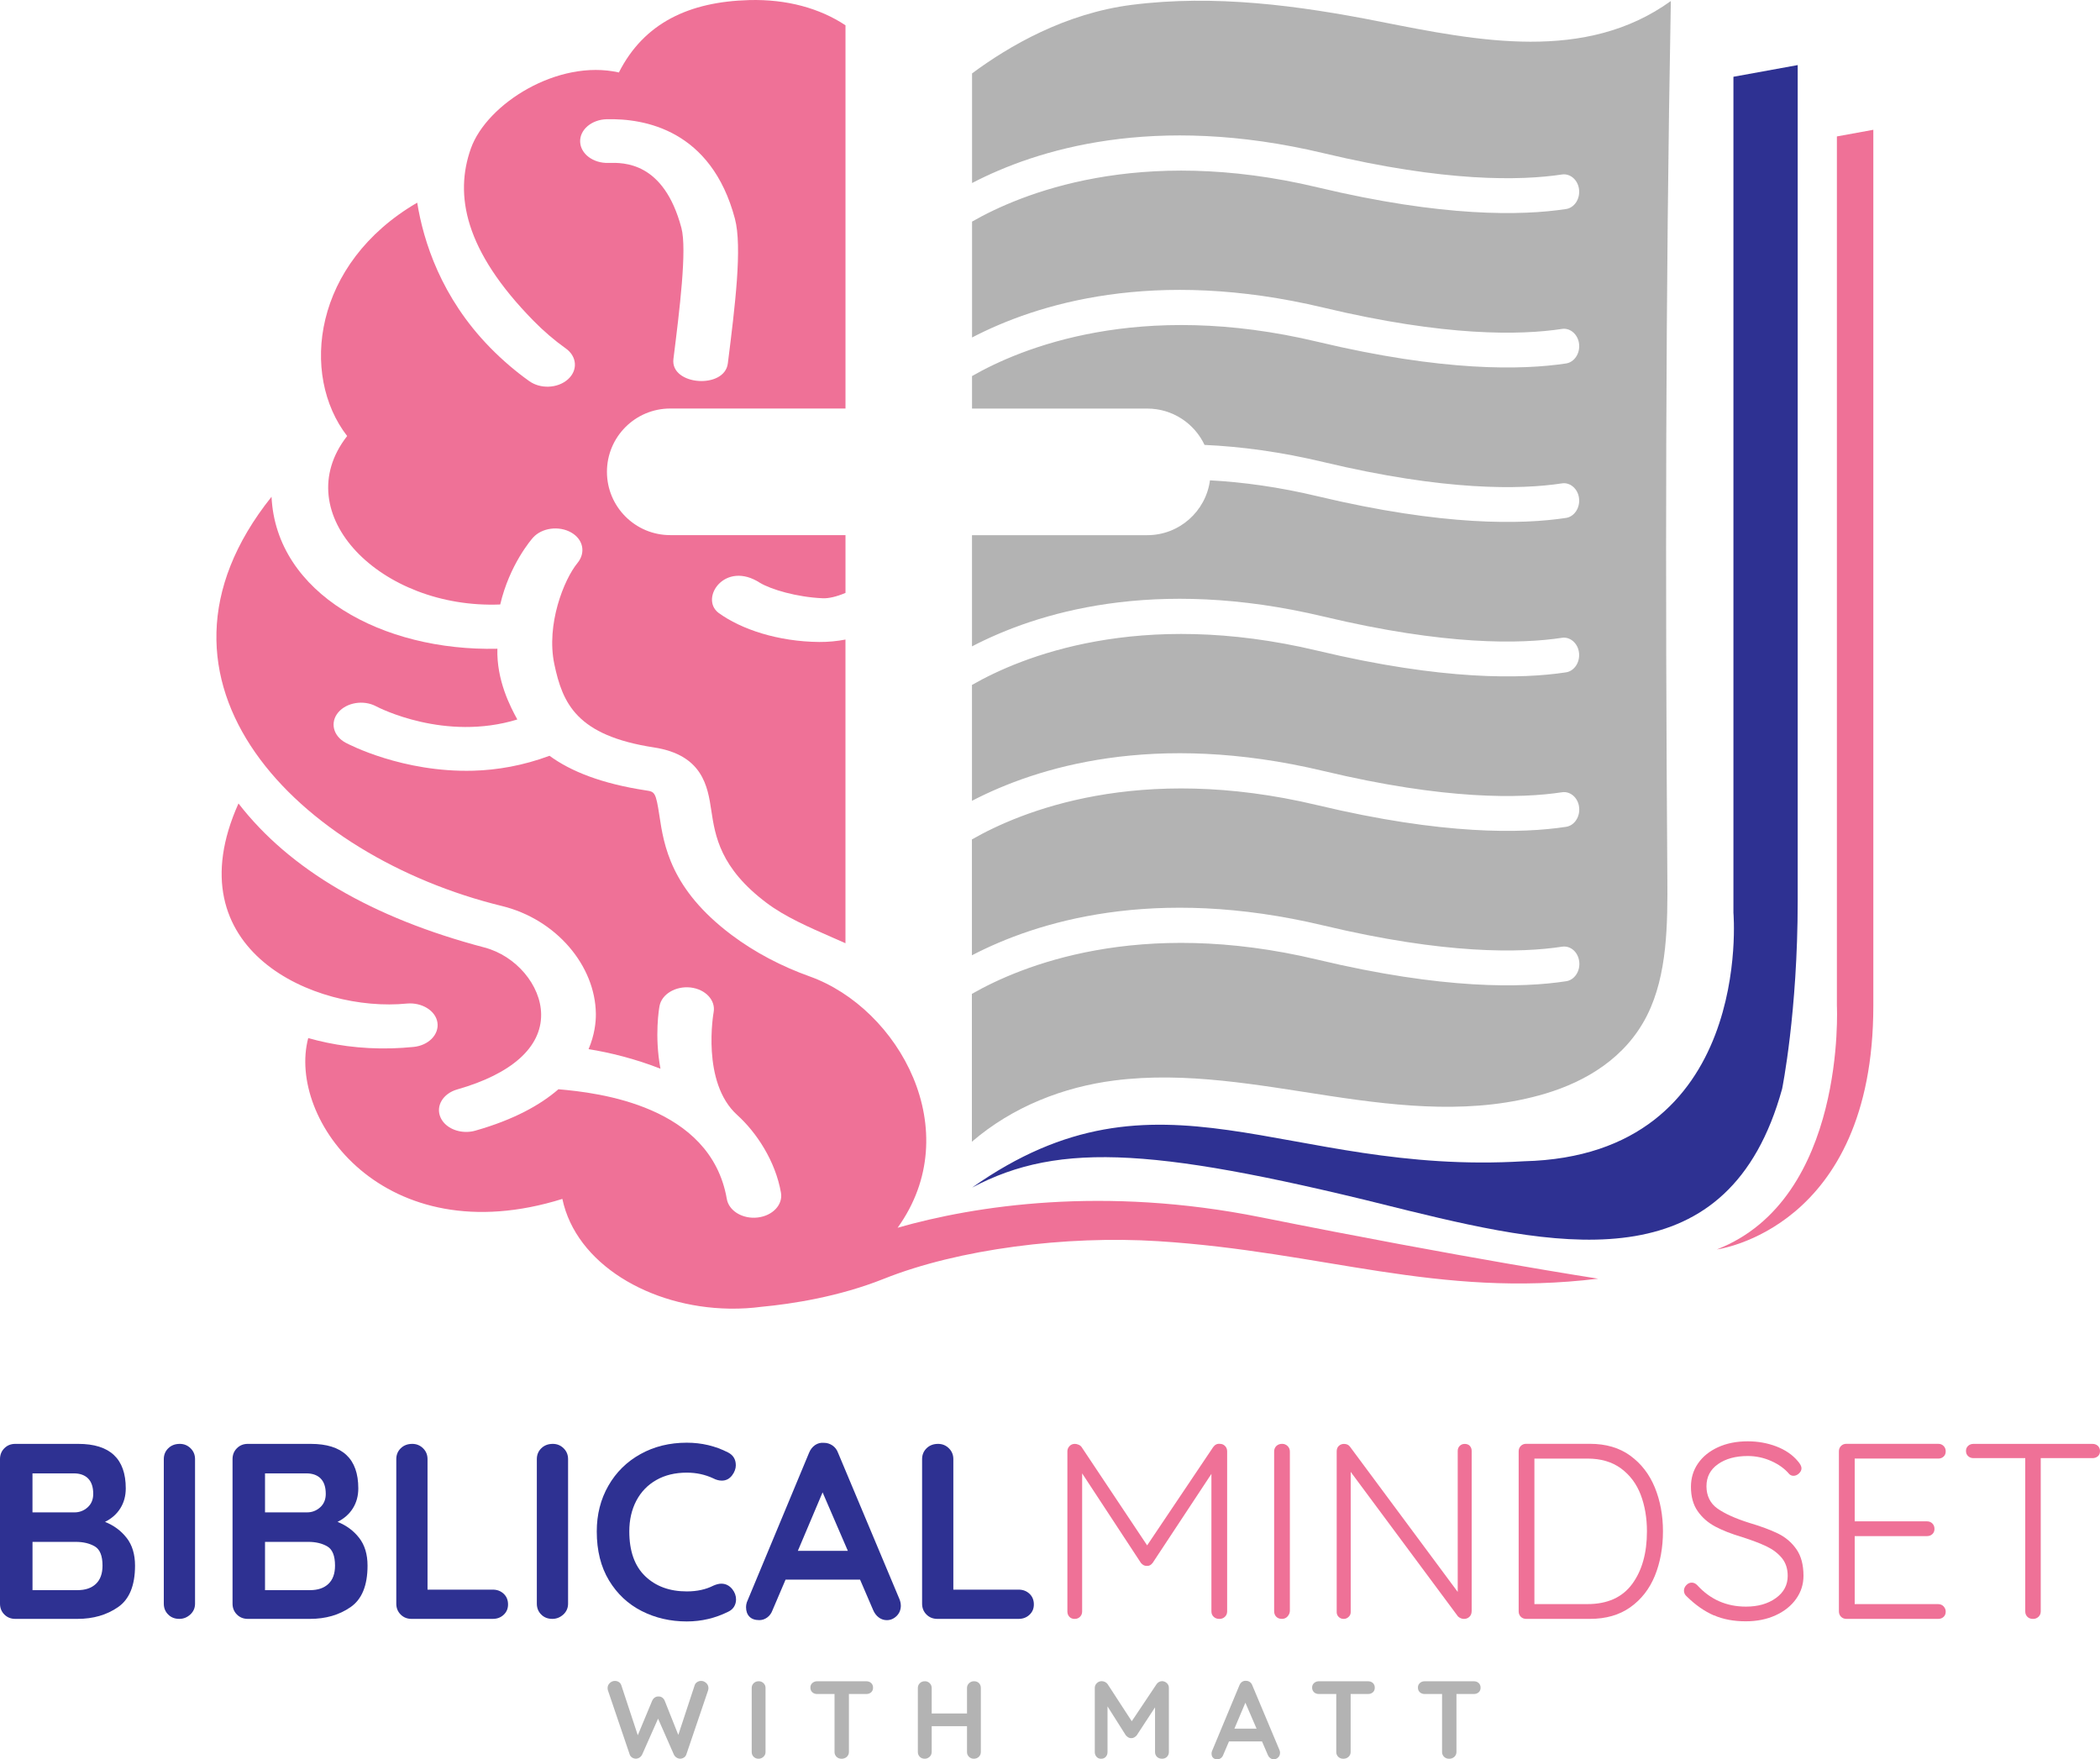 <?xml version="1.0" encoding="UTF-8"?>
<svg xmlns="http://www.w3.org/2000/svg" id="Layer_2" data-name="Layer 2" viewBox="0 0 779.63 653.12">
  <defs>
    <style> .cls-1 { fill: #ef7197; } .cls-2 { fill: #ef7197; } .cls-3 { fill: #2e3192; } .cls-4 { fill: #b3b3b3; } </style>
  </defs>
  <g id="Layer_1-2" data-name="Layer 1">
    <g>
      <g>
        <path class="cls-3" d="M47.02,570.93c2.07,2.66,3.11,6.1,3.11,10.3,0,7.37-2.1,12.5-6.31,15.41-4.21,2.91-9.22,4.36-15.04,4.36H5.66c-1.61,0-2.96-.54-4.04-1.62-1.08-1.08-1.62-2.43-1.62-4.04v-53.65c0-1.61.54-2.96,1.62-4.04,1.08-1.08,2.43-1.62,4.04-1.62h23.39c11.76,0,17.64,5.51,17.64,16.52,0,2.78-.67,5.24-2,7.38-1.33,2.14-3.23,3.82-5.71,5.06,3.28,1.3,5.96,3.28,8.03,5.94ZM32.72,548.88c-1.27-1.27-3.05-1.9-5.34-1.9h-15.32v14.48h15.59c1.86,0,3.48-.62,4.87-1.86,1.39-1.24,2.09-2.91,2.09-5.01,0-2.54-.64-4.44-1.9-5.71ZM35.6,588.01c1.64-1.55,2.46-3.81,2.46-6.78,0-3.65-.96-6.03-2.88-7.15-1.92-1.11-4.27-1.67-7.05-1.67H12.07v17.92h16.71c2.91,0,5.18-.77,6.82-2.32Z"></path>
        <path class="cls-3" d="M70.64,599.38c-1.18,1.08-2.54,1.62-4.08,1.62-1.67,0-3.05-.54-4.13-1.62-1.08-1.08-1.62-2.43-1.62-4.04v-53.65c0-1.61.56-2.96,1.67-4.04,1.11-1.08,2.54-1.62,4.27-1.62,1.55,0,2.88.54,3.99,1.62,1.11,1.08,1.67,2.43,1.67,4.04v53.65c0,1.61-.59,2.96-1.76,4.04Z"></path>
        <path class="cls-3" d="M133.34,570.93c2.07,2.66,3.11,6.1,3.11,10.3,0,7.37-2.1,12.5-6.31,15.41-4.21,2.91-9.22,4.36-15.04,4.36h-23.11c-1.61,0-2.96-.54-4.04-1.62-1.08-1.08-1.62-2.43-1.62-4.04v-53.65c0-1.61.54-2.96,1.62-4.04,1.08-1.08,2.43-1.62,4.04-1.62h23.39c11.76,0,17.64,5.51,17.64,16.52,0,2.78-.67,5.24-2,7.38-1.33,2.14-3.23,3.82-5.71,5.06,3.28,1.3,5.96,3.28,8.03,5.94ZM119.05,548.88c-1.27-1.27-3.05-1.9-5.34-1.9h-15.32v14.48h15.59c1.86,0,3.48-.62,4.87-1.86,1.39-1.24,2.09-2.91,2.09-5.01,0-2.54-.64-4.44-1.9-5.71ZM121.92,588.01c1.64-1.55,2.46-3.81,2.46-6.78,0-3.65-.96-6.03-2.88-7.15-1.92-1.11-4.27-1.67-7.05-1.67h-16.06v17.92h16.71c2.91,0,5.18-.77,6.82-2.32Z"></path>
        <path class="cls-3" d="M186.99,591.67c1.08,1.02,1.62,2.34,1.62,3.95s-.54,2.83-1.62,3.85c-1.08,1.02-2.43,1.53-4.04,1.53h-30.17c-1.61,0-2.96-.54-4.04-1.62-1.08-1.08-1.62-2.43-1.62-4.04v-53.65c0-1.61.56-2.96,1.67-4.04,1.11-1.08,2.54-1.62,4.27-1.62,1.55,0,2.88.54,3.99,1.62,1.11,1.08,1.67,2.43,1.67,4.04v48.45h24.23c1.61,0,2.95.51,4.04,1.53Z"></path>
        <path class="cls-3" d="M209.13,599.38c-1.18,1.08-2.54,1.62-4.08,1.62-1.67,0-3.05-.54-4.13-1.62-1.08-1.08-1.62-2.43-1.62-4.04v-53.65c0-1.61.56-2.96,1.67-4.04,1.11-1.08,2.54-1.62,4.27-1.62,1.55,0,2.88.54,3.99,1.62,1.11,1.08,1.67,2.43,1.67,4.04v53.65c0,1.61-.59,2.96-1.76,4.04Z"></path>
        <path class="cls-3" d="M273.18,543.91c0,1.3-.46,2.57-1.39,3.81-.99,1.3-2.26,1.95-3.81,1.95-1.05,0-2.1-.28-3.16-.83-3.03-1.42-6.31-2.13-9.84-2.13-4.33,0-8.11.91-11.32,2.74-3.22,1.83-5.69,4.39-7.43,7.7-1.73,3.31-2.6,7.1-2.6,11.37,0,7.3,1.96,12.84,5.89,16.62,3.93,3.78,9.08,5.66,15.46,5.66,3.77,0,7.05-.71,9.84-2.13,1.11-.49,2.1-.74,2.97-.74,1.61,0,2.97.68,4.08,2.04.93,1.18,1.39,2.45,1.39,3.81,0,.99-.25,1.89-.74,2.69-.5.81-1.21,1.42-2.14,1.86-4.83,2.41-9.96,3.62-15.41,3.62-6.07,0-11.64-1.28-16.71-3.85-5.07-2.57-9.13-6.36-12.16-11.37-3.03-5.01-4.55-11.08-4.55-18.19,0-6.31,1.44-11.97,4.32-16.99s6.85-8.93,11.93-11.74c5.07-2.82,10.8-4.22,17.17-4.22,5.51,0,10.61,1.21,15.32,3.62,1.92.99,2.88,2.57,2.88,4.73Z"></path>
        <path class="cls-3" d="M334.44,595.99c0,1.61-.53,2.92-1.58,3.95-1.05,1.02-2.26,1.53-3.62,1.53-1.11,0-2.12-.34-3.02-1.02-.9-.68-1.59-1.61-2.09-2.79l-4.83-11.23h-27.66l-4.83,11.32c-.43,1.18-1.1,2.09-2,2.74-.9.65-1.87.97-2.92.97-1.61,0-2.83-.43-3.67-1.3-.84-.87-1.25-2.04-1.25-3.53,0-.56.09-1.14.28-1.76l23.11-55.51c.49-1.24,1.24-2.2,2.23-2.88.99-.68,2.1-.96,3.34-.84,1.11,0,2.15.33,3.11.97.96.65,1.66,1.56,2.09,2.74l22.83,54.4c.31.8.46,1.55.46,2.23ZM296.2,575.75h18.57l-9.38-21.72-9.19,21.72Z"></path>
        <path class="cls-3" d="M382.2,591.67c1.08,1.02,1.62,2.34,1.62,3.95s-.54,2.83-1.62,3.85c-1.08,1.02-2.43,1.53-4.04,1.53h-30.17c-1.61,0-2.96-.54-4.04-1.62-1.08-1.08-1.62-2.43-1.62-4.04v-53.65c0-1.61.56-2.96,1.67-4.04,1.11-1.08,2.54-1.62,4.27-1.62,1.55,0,2.88.54,3.99,1.62,1.11,1.08,1.67,2.43,1.67,4.04v48.45h24.23c1.61,0,2.95.51,4.04,1.53Z"></path>
        <path class="cls-2" d="M454.79,536.81c.53.53.79,1.19.79,2v59.41c0,.81-.28,1.47-.83,2-.56.53-1.24.79-2.04.79-.87,0-1.58-.26-2.14-.79-.56-.53-.83-1.19-.83-2v-51.05l-21.81,33.04c-.62.81-1.33,1.18-2.14,1.11h-.19c-.74,0-1.42-.37-2.04-1.11l-21.81-33.23v51.24c0,.81-.26,1.47-.79,2s-1.19.79-2,.79-1.45-.26-1.95-.79c-.5-.53-.74-1.19-.74-2v-59.41c0-.74.26-1.39.79-1.95.52-.56,1.19-.83,2-.83.43,0,.9.11,1.39.32.5.22.87.51,1.11.88l24.32,36.48,24.51-36.48c.68-.93,1.52-1.33,2.51-1.21.74,0,1.38.26,1.9.79Z"></path>
        <path class="cls-2" d="M477.95,600.17c-.56.56-1.24.83-2.04.83-.87,0-1.56-.26-2.09-.79-.53-.53-.79-1.22-.79-2.09v-59.22c0-.87.28-1.56.83-2.09.56-.53,1.27-.79,2.14-.79.8,0,1.48.28,2.04.83.56.56.83,1.24.83,2.04v59.22c-.06.81-.37,1.49-.93,2.04Z"></path>
        <path class="cls-2" d="M545.66,536.77c.46.5.7,1.11.7,1.86v59.41c0,.93-.28,1.66-.83,2.18-.56.53-1.24.79-2.04.79-.43,0-.85-.09-1.25-.28-.4-.19-.73-.4-.97-.65l-39.82-53.65v52.08c0,.68-.26,1.27-.79,1.76-.53.5-1.13.74-1.81.74-.74,0-1.36-.25-1.86-.74-.5-.5-.74-1.08-.74-1.76v-59.69c0-.87.26-1.55.79-2.04.52-.49,1.16-.74,1.9-.74.99,0,1.73.34,2.23,1.02l40.01,53.93v-52.35c0-.74.25-1.36.74-1.86.5-.49,1.11-.74,1.86-.74.8,0,1.44.25,1.9.74Z"></path>
        <path class="cls-2" d="M605.26,540.43c4.05,2.94,7.08,6.87,9.1,11.79,2.01,4.92,3.02,10.35,3.02,16.29s-1.01,11.63-3.02,16.52c-2.01,4.89-5.04,8.77-9.1,11.65-4.05,2.88-9.05,4.32-14.99,4.32h-23.67c-.8,0-1.47-.26-2-.79-.53-.53-.79-1.19-.79-2v-59.41c0-.8.26-1.47.79-2,.52-.53,1.19-.79,2-.79h23.67c5.94,0,10.94,1.47,14.99,4.41ZM605.95,588.05c3.65-4.98,5.48-11.49,5.48-19.54,0-5.01-.78-9.54-2.32-13.6-1.55-4.05-3.98-7.3-7.29-9.75-3.31-2.44-7.47-3.67-12.49-3.67h-19.68v54.02h19.68c7.43,0,12.96-2.49,16.62-7.47Z"></path>
        <path class="cls-2" d="M636.26,599.7c-3.43-1.49-6.76-3.81-9.98-6.96-.74-.62-1.11-1.36-1.11-2.23,0-.74.29-1.42.88-2.04.59-.62,1.25-.93,2-.93s1.42.31,2.04.93c4.83,5.32,10.86,7.98,18.1,7.98,4.46,0,8.15-1.05,11.09-3.16,2.94-2.1,4.41-4.86,4.41-8.26,0-2.66-.73-4.87-2.18-6.64-1.46-1.76-3.36-3.2-5.71-4.32-2.35-1.11-5.35-2.26-9-3.43-3.96-1.17-7.29-2.47-9.98-3.9-2.69-1.42-4.87-3.33-6.54-5.71-1.67-2.38-2.51-5.4-2.51-9.05,0-3.28.88-6.19,2.65-8.73,1.76-2.54,4.24-4.53,7.43-5.99,3.19-1.45,6.85-2.18,11-2.18,3.77,0,7.32.64,10.63,1.9,3.31,1.27,5.96,3.08,7.94,5.43.93,1.05,1.39,1.95,1.39,2.69,0,.68-.31,1.32-.93,1.9-.62.59-1.3.88-2.04.88-.62,0-1.15-.22-1.58-.65-1.67-1.98-3.9-3.59-6.68-4.83-2.79-1.24-5.69-1.86-8.73-1.86-4.52,0-8.2,1.01-11.05,3.02-2.85,2.01-4.27,4.75-4.27,8.21s1.36,6.34,4.08,8.26c2.72,1.92,6.62,3.68,11.7,5.29,4.39,1.3,7.98,2.63,10.77,3.99,2.79,1.36,5.06,3.3,6.82,5.8s2.65,5.8,2.65,9.89c0,3.16-.91,6.02-2.74,8.59-1.83,2.57-4.36,4.59-7.61,6.08-3.25,1.49-6.95,2.23-11.09,2.23-4.46,0-8.4-.74-11.83-2.23Z"></path>
        <path class="cls-2" d="M721.56,596.36c.53.56.79,1.21.79,1.95,0,.81-.26,1.46-.79,1.95-.53.5-1.19.74-2,.74h-34.07c-.8,0-1.47-.26-2-.79-.53-.53-.79-1.19-.79-2v-59.41c0-.8.26-1.47.79-2,.52-.53,1.19-.79,2-.79h34.07c.8,0,1.47.26,2,.79.53.53.79,1.19.79,2s-.26,1.46-.79,1.95c-.53.5-1.19.74-2,.74h-31v23.3h26.83c.8,0,1.47.26,2,.79.52.53.79,1.19.79,2s-.26,1.46-.79,1.95c-.53.5-1.19.74-2,.74h-26.83v25.25h31c.8,0,1.47.28,2,.83Z"></path>
        <path class="cls-2" d="M778.84,536.77c.52.5.79,1.15.79,1.95s-.26,1.44-.79,1.9c-.53.46-1.19.7-2,.7h-19.21v56.9c0,.81-.28,1.47-.83,2-.56.53-1.24.79-2.04.79-.87,0-1.56-.26-2.09-.79-.53-.53-.79-1.19-.79-2v-56.9h-19.21c-.8,0-1.47-.25-2-.74-.53-.49-.79-1.14-.79-1.95,0-.74.26-1.36.79-1.86.52-.49,1.19-.74,2-.74h44.18c.8,0,1.47.25,2,.74Z"></path>
      </g>
      <g>
        <path class="cls-4" d="M262.17,624.79c.56.51.84,1.14.84,1.91,0,.25-.04.52-.12.82l-8.09,23.83c-.17.47-.45.84-.86,1.11-.41.27-.86.42-1.36.45-.49,0-.96-.14-1.4-.41-.44-.27-.78-.67-1.03-1.19l-5.84-13.27-5.88,13.27c-.25.52-.59.92-1.03,1.19-.44.27-.9.41-1.4.41-.49-.03-.95-.18-1.36-.45-.41-.27-.7-.64-.86-1.11l-8.09-23.83c-.08-.3-.12-.58-.12-.82,0-.77.28-1.4.84-1.91s1.18-.76,1.87-.76c.55,0,1.04.14,1.48.43.44.29.74.68.9,1.17l6.12,18.57,5.34-12.82c.22-.49.53-.88.95-1.17.41-.29.88-.42,1.4-.39.52-.03.98.1,1.38.39.4.29.71.68.92,1.17l5.05,12.7,6.08-18.45c.16-.49.47-.88.92-1.17.45-.29.95-.43,1.5-.43.66,0,1.27.25,1.83.76Z"></path>
        <path class="cls-4" d="M283.43,652.2c-.52.48-1.12.72-1.81.72-.74,0-1.35-.24-1.83-.72s-.72-1.08-.72-1.79v-23.75c0-.71.25-1.31.74-1.79.49-.48,1.12-.72,1.89-.72.68,0,1.27.24,1.77.72.49.48.74,1.08.74,1.79v23.75c0,.71-.26,1.31-.78,1.79Z"></path>
        <path class="cls-4" d="M323.42,624.81c.47.44.7,1.01.7,1.73s-.23,1.28-.7,1.71-1.07.64-1.81.64h-6.45v21.53c0,.71-.26,1.31-.78,1.79-.52.48-1.17.72-1.93.72s-1.4-.24-1.89-.72-.74-1.08-.74-1.79v-21.53h-6.45c-.74,0-1.34-.22-1.81-.66s-.7-1.01-.7-1.73.24-1.25.72-1.68c.48-.44,1.08-.66,1.79-.66h18.25c.74,0,1.34.22,1.81.66Z"></path>
        <path class="cls-4" d="M363.44,624.85c.47.47.7,1.07.7,1.81v23.75c0,.71-.25,1.31-.74,1.79s-1.12.72-1.89.72c-.68,0-1.27-.24-1.77-.72s-.74-1.08-.74-1.79v-9.57h-13.11v9.57c0,.71-.26,1.31-.78,1.79s-1.12.72-1.81.72c-.74,0-1.35-.24-1.83-.72s-.72-1.08-.72-1.79v-23.75c0-.71.25-1.31.74-1.79.49-.48,1.12-.72,1.89-.72.68,0,1.27.24,1.77.72.49.48.74,1.08.74,1.79v9.45h13.11v-9.45c0-.71.26-1.31.78-1.79.52-.48,1.12-.72,1.81-.72.77,0,1.38.23,1.85.7Z"></path>
        <path class="cls-4" d="M433.19,624.83c.51.48.76,1.08.76,1.79v23.79c0,.71-.23,1.31-.7,1.79s-1.08.72-1.85.72-1.39-.23-1.87-.7c-.48-.47-.72-1.07-.72-1.81v-16.56l-6.78,10.36c-.27.33-.59.6-.95.8-.36.21-.73.29-1.11.27-.36.03-.71-.06-1.07-.27-.36-.21-.67-.47-.95-.8l-6.78-10.72v16.93c0,.74-.22,1.34-.66,1.81s-1.01.7-1.73.7-1.25-.24-1.68-.72c-.44-.48-.66-1.08-.66-1.79v-23.79c0-.68.25-1.27.76-1.77s1.12-.74,1.83-.74c.41,0,.82.1,1.23.31.41.21.73.47.95.8l8.96,13.77,9.21-13.77c.22-.33.51-.6.88-.8.37-.21.75-.31,1.13-.31.68,0,1.28.24,1.79.72Z"></path>
        <path class="cls-4" d="M475.21,650.7c0,.71-.23,1.29-.7,1.75-.47.45-1,.68-1.6.68-.49,0-.94-.15-1.33-.45-.4-.3-.71-.71-.92-1.23l-2.14-4.97h-12.25l-2.14,5.01c-.19.52-.49.92-.88,1.21-.4.29-.83.43-1.29.43-.71,0-1.25-.19-1.62-.58-.37-.38-.55-.9-.55-1.56,0-.25.04-.51.12-.78l10.23-24.57c.22-.55.55-.97.99-1.27.44-.3.93-.42,1.48-.37.49,0,.95.14,1.38.43.42.29.73.69.92,1.21l10.11,24.08c.14.36.21.68.21.99ZM458.28,641.74h8.22l-4.15-9.62-4.07,9.62Z"></path>
        <path class="cls-4" d="M509.69,624.81c.46.44.7,1.01.7,1.73s-.23,1.28-.7,1.71c-.47.42-1.07.64-1.81.64h-6.45v21.53c0,.71-.26,1.31-.78,1.79-.52.48-1.16.72-1.93.72s-1.4-.24-1.89-.72c-.49-.48-.74-1.08-.74-1.79v-21.53h-6.45c-.74,0-1.34-.22-1.81-.66s-.7-1.01-.7-1.73.24-1.25.72-1.68c.48-.44,1.08-.66,1.79-.66h18.25c.74,0,1.34.22,1.81.66Z"></path>
        <path class="cls-4" d="M548.97,624.81c.46.44.7,1.01.7,1.73s-.23,1.28-.7,1.71c-.47.42-1.07.64-1.81.64h-6.45v21.53c0,.71-.26,1.31-.78,1.79s-1.16.72-1.93.72-1.4-.24-1.89-.72-.74-1.08-.74-1.79v-21.53h-6.45c-.74,0-1.34-.22-1.81-.66-.47-.44-.7-1.01-.7-1.73s.24-1.25.72-1.68c.48-.44,1.07-.66,1.79-.66h18.25c.74,0,1.34.22,1.81.66Z"></path>
      </g>
      <g>
        <path class="cls-1" d="M681.95,50.65v322.71s3.61,71.8-44.57,90.48c0,0,58.1-7.43,58.1-90.48V48.18l-13.53,2.47Z"></path>
        <path class="cls-2" d="M185.7,224.43c3.49-14.91,11.67-24.27,12.19-24.85,3.28-3.64,9.61-4.49,14.18-1.89,4.54,2.6,5.41,7.55,2.33,11.31-5.07,6.17-11.69,22.87-8.61,37.54,3.09,14.68,8.33,26.54,36.99,30.94,18.18,2.78,19.98,14.67,21.28,23.34,1.45,9.53,3.25,21.4,20.57,34.4,6.82,5.13,15.56,8.95,24.8,12.99,1.47.64,2.96,1.3,4.45,1.96v-112.74c-2.98.58-6.35.93-9.69.9-15.33-.13-29.03-4.68-37.46-10.83-7.05-5.43,2.4-19.55,15.39-11.14,4.14,2.48,13.66,5.32,23.3,5.74,2.06.11,5.15-.56,8.47-1.99v-21.45h-65.06c-12.98,0-23.5-10.52-23.5-23.5s10.52-23.5,23.5-23.5h65.06V9.39C304.35,3.07,292.09-.35,278.14.03c-22.33.6-39.06,8.49-48.38,26.87-22.6-5.1-49.04,11.62-54.95,28.23-6.11,17.21-2.39,37.82,23.2,63.9,3.79,3.87,7.84,7.34,12.03,10.32,4.19,2.97,4.56,8.1.82,11.46-1.94,1.74-4.59,2.67-7.28,2.74-2.51.07-5.04-.61-7.06-2.04-5.09-3.62-9.98-7.8-14.51-12.42-18.29-18.65-24.83-39.64-27.12-53.85-38.64,22.49-43.61,63.88-26.01,86.63-22.57,28.92,12.52,64.32,56.82,62.54ZM225.23,44.27c14-.37,38.82,3.91,47.6,36.89,2.8,10.49.05,32.45-2.61,53.68-1.12,9.77-21.4,8.29-20.21-1.56,2.27-18.11,5.09-40.67,2.96-48.68-6.57-24.67-21.51-24.26-27.13-24.11-5.62.15-10.29-3.36-10.46-7.84-.17-4.49,4.24-8.24,9.86-8.39Z"></path>
        <path class="cls-3" d="M643.54,28.5v310.37s7.81,90.17-77.77,92.24c-89.26,5.43-135.04-39.51-204.88,9.77,32.9-17.43,69.42-14.78,162.39,8.66,58.44,14.28,118.75,25.73,138.34-45.33,0,0,5.78-28.45,5.78-69.69V24.16l-23.86,4.34Z"></path>
        <path class="cls-1" d="M467.9,451.87c-58.01-11.64-105.84-4.32-134.66,3.92,25.87-35.94.5-81.44-32.7-93.32-10.32-3.69-20.25-8.85-28.94-15.38-22.68-17.02-25.15-33.41-26.79-44.26-1.34-8.84-1.75-8.9-5.02-9.4-16.51-2.52-27.86-7.07-35.78-12.85-9.81,3.65-19.43,5.3-28.32,5.54-26.17.71-46.21-9.77-47.35-10.38-4.65-2.49-5.9-7.53-2.77-11.26,3.13-3.72,9.44-4.74,14.06-2.27,1.11.59,25.57,13.12,52.43,4.89-2.61-4.74-7.75-14.63-7.4-26.26-42.67.99-82.15-20.48-83.85-56.42-55.15,68.99,10.55,133.63,85.5,151.92,20.17,4.92,34.71,22.12,34.91,40.05.03,3.13-.47,7.84-2.71,13.1,7.96,1.27,17.33,3.59,26.69,7.26-2.3-12.29-.48-22.59-.35-23.27.82-4.44,6.02-7.49,11.53-6.88,5.54.64,9.37,4.75,8.56,9.18-.04.21-4.65,26.05,8.74,38.14,7.11,6.42,14.21,17.07,16.26,28.89.77,4.44-3.11,8.55-8.67,9.18-.37.04-.74.07-1.1.08-5.11.14-9.63-2.82-10.34-6.98-6.01-34.64-47.75-39.45-62.51-40.71-6.67,5.77-16.43,11.27-30.83,15.36-1.02.3-2.05.44-3.07.47-4.31.12-8.38-1.97-9.88-5.39-1.86-4.22.92-8.87,6.22-10.38,20.21-5.75,31.27-15.65,31.14-27.87-.11-10.83-9.34-21.73-21.01-24.81-41.75-11-72.39-28.97-91.35-53.48-24.5,54.54,28.59,77.7,62.55,74.28,5.49-.48,10.64,2.6,11.31,7.05.67,4.46-3.31,8.51-8.87,9.06-2.76.27-5.45.44-8.08.52-11.7.32-22.08-1.28-31.02-3.81-7.99,30.13,28.21,80.36,94.35,59.71,5.05,24.06,32.4,40.24,61.92,40.73,0,0-.02.01-.02.01,0,0,.26,0,.73,0,3.75.03,7.53-.19,11.31-.69,11.22-1.05,28.69-3.71,45.41-10.39,27.69-11.07,67.72-16.13,101.81-13.97,61.45,3.89,103.35,21.25,163.38,13.92,0,0-49.13-7.53-125.44-22.84Z"></path>
        <path class="cls-4" d="M620.38.33c-31.74,22.92-71.57,14.92-107.92,7.72-30.51-6.05-61.5-10.15-92.25-6.25-24.76,3.14-45.66,15.29-59.33,25.46v40.69c23.82-12.39,67.46-26.14,130.58-11.06,45.12,10.77,73.01,10.22,88.48,7.88,3-.43,5.89,2.02,6.29,5.57.41,3.54-1.75,6.8-4.82,7.26-16.32,2.48-45.57,3.11-92.22-8.04-66.49-15.88-110.38,2.44-128.31,12.71v43.02c23.81-12.39,67.46-26.14,130.58-11.06,45.15,10.78,73.02,10.23,88.49,7.87,2.99-.43,5.89,2.02,6.29,5.57.41,3.54-1.76,6.8-4.83,7.26-16.31,2.47-45.55,3.11-92.23-8.04-66.46-15.88-110.38,2.44-128.31,12.72v12.07h65.06c9.4,0,17.51,5.52,21.26,13.49,13.5.61,28.25,2.56,44.26,6.39,45.11,10.77,73.02,10.24,88.49,7.88,2.99-.44,5.89,2.02,6.29,5.57.41,3.54-1.76,6.8-4.83,7.26-16.32,2.48-45.58,3.1-92.23-8.04-14.4-3.44-27.72-5.25-39.96-5.91-1.54,11.49-11.37,20.36-23.29,20.36h-65.06v41.28c23.82-12.39,67.46-26.13,130.58-11.06,45.15,10.77,73.02,10.23,88.49,7.87,2.99-.44,5.89,2.02,6.29,5.57.41,3.54-1.76,6.8-4.83,7.26-16.31,2.49-45.55,3.11-92.23-8.03-66.49-15.87-110.38,2.44-128.31,12.71v43.02c23.82-12.39,67.46-26.14,130.58-11.06,45.16,10.79,73.08,10.23,88.54,7.87,3.03-.43,5.89,2.02,6.29,5.57.41,3.55-1.75,6.8-4.83,7.27-16.32,2.5-45.59,3.13-92.29-8.03-66.49-15.87-110.38,2.44-128.31,12.71v43.02c23.82-12.39,67.46-26.13,130.58-11.06,45.21,10.79,73.14,10.22,88.59,7.85,3.12-.42,5.89,2.02,6.3,5.56.41,3.55-1.75,6.8-4.82,7.27-16.31,2.51-45.57,3.16-92.35-8.01-66.49-15.88-110.38,2.44-128.31,12.71v54.89c15.25-13.13,34.16-20.34,52.88-22.74,26.68-3.41,53.52,1.73,80.15,5.76s53.96,6.89,80.01-.93c14.78-4.44,29.68-13.14,37.65-29.05,7.55-15.07,7.63-33.82,7.5-51.51-.78-108.35-.7-216.73,1.3-325.06Z"></path>
      </g>
    </g>
  </g>
</svg>
